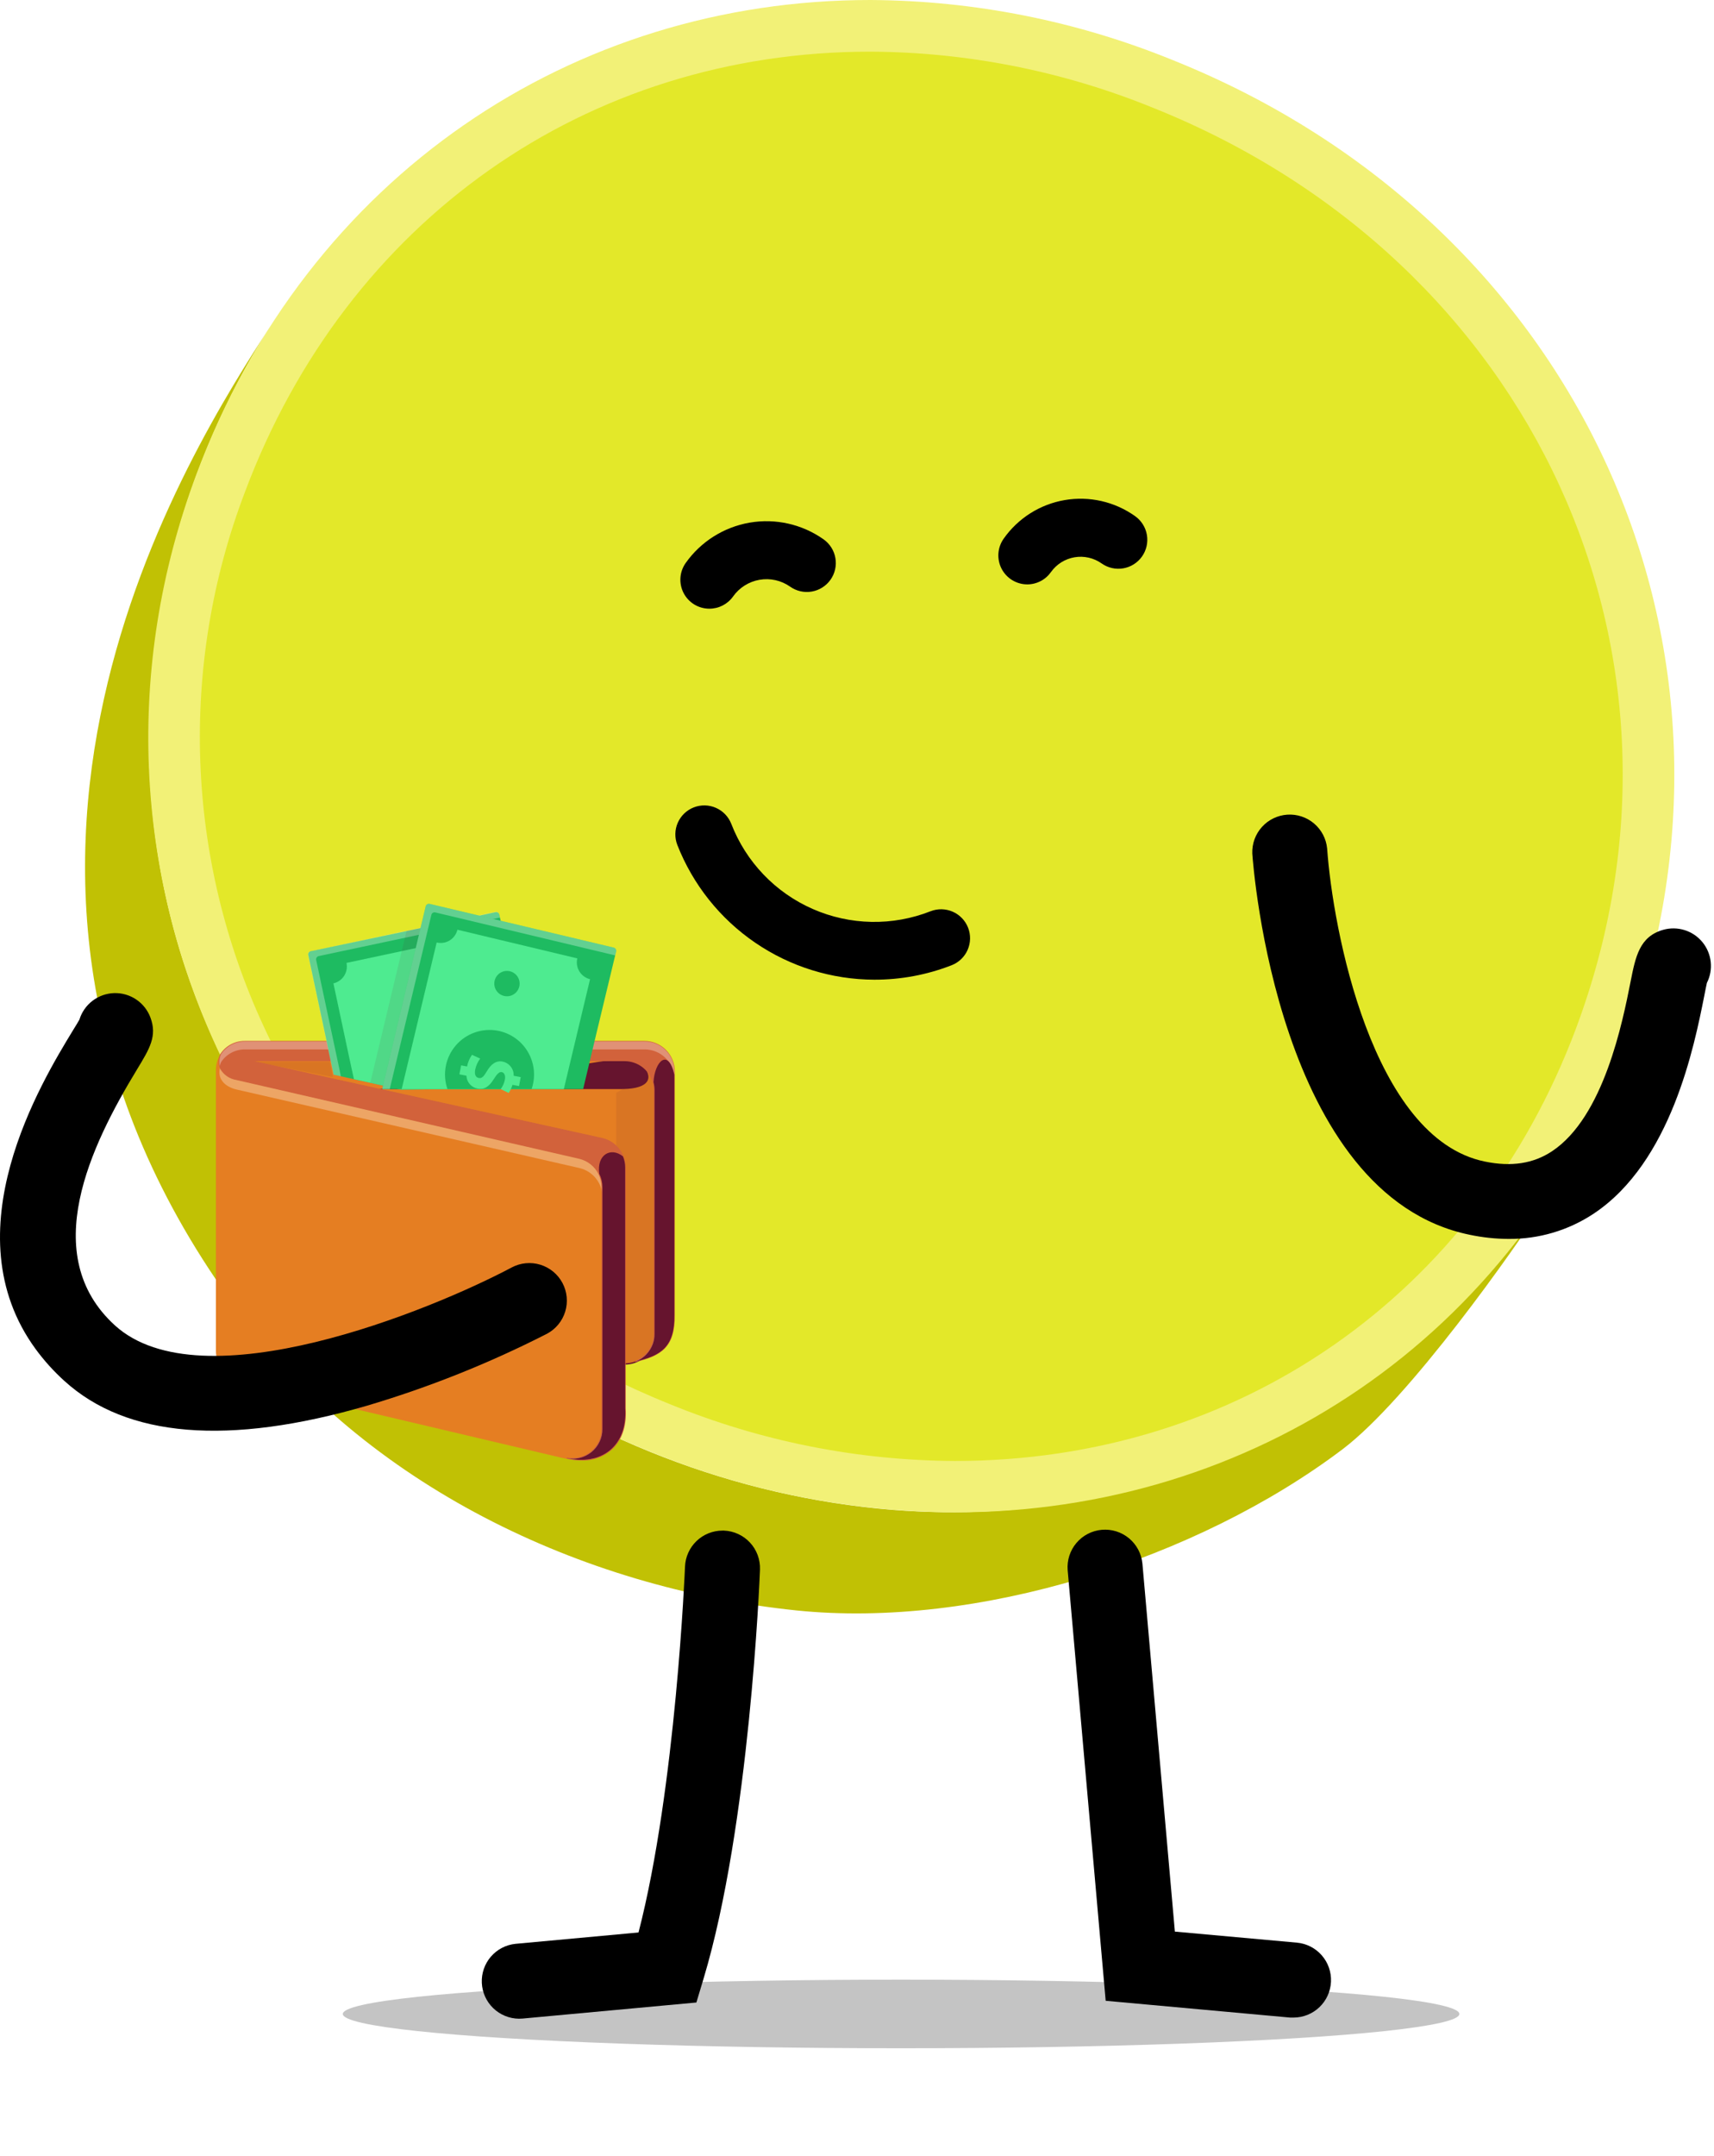 <svg width="175" height="220" viewBox="0 0 175 220" fill="none" xmlns="http://www.w3.org/2000/svg">
<g filter="url(#filter0_f_119_8383)">
<ellipse cx="92.001" cy="205.516" rx="57" ry="3.5" fill="#C4C4C4"/>
</g>
<path d="M23.111 41.315C24.434 38.578 25.915 35.92 27.548 33.355C19.77 45.484 -8.748 89.037 24.258 133.692C37.398 151.502 59.24 162.044 81.274 164.333C99.715 166.243 122.209 159.118 137.072 147.893C143.88 142.743 154.68 127.41 157.687 122.721L158.606 121.285C144.072 143.956 117.853 156.232 91.154 154.074C58.906 151.466 29.155 129.685 18.911 98.715C12.685 79.85 14.444 59.13 23.111 41.315C23.323 40.886 22.742 42.073 23.111 41.315Z" fill="#C1C104"/>
<path d="M97.492 151.692C87.203 151.647 77.019 149.626 67.493 145.739C27.29 129.618 7.97 88.152 22.535 49.289C33.324 20.513 58.734 2.638 88.855 2.638C99.113 2.691 109.266 4.712 118.763 8.591C158.945 24.707 178.119 66.542 163.362 105.906C152.784 134.146 127.536 151.692 97.492 151.692Z" fill="#E3E829"/>
<path d="M88.855 5.271C98.78 5.319 108.604 7.273 117.792 11.027C156.61 26.593 175.142 66.982 160.901 104.971C150.707 132.165 126.409 149.085 97.492 149.085C87.539 149.038 77.688 147.08 68.473 143.319C49.698 135.789 34.941 122.093 26.921 104.734C22.978 96.234 20.777 87.031 20.448 77.668C20.119 68.304 21.669 58.969 25.006 50.214C35.396 22.494 59.877 5.271 88.855 5.271ZM88.855 0C58.522 0 31.485 17.9 20.068 48.364C5.18 88.076 24.986 131.528 66.512 148.186C76.352 152.193 86.867 154.279 97.492 154.331C127.758 154.331 154.68 136.592 165.838 106.826C181.055 66.234 161.29 22.787 119.758 6.14C109.944 2.139 99.454 0.055 88.855 0V0Z" fill="#F2F177"/>
<path d="M58.482 148.924C58.271 148.924 58.061 148.902 57.855 148.858H57.764L24.551 141.025C23.8 140.848 23.136 140.411 22.676 139.792V139.766C22.264 139.206 22.042 138.527 22.044 137.831V109.161C22.047 108.576 22.223 108.004 22.55 107.519L22.661 107.579C22.554 107.804 22.498 108.05 22.498 108.299C22.498 108.549 22.554 108.795 22.661 109.02C22.826 109.296 23.051 109.534 23.318 109.714C23.585 109.895 23.889 110.015 24.207 110.066L59.23 118.101C59.913 118.261 60.521 118.648 60.954 119.199C61.388 119.75 61.621 120.432 61.615 121.133V145.821C61.616 146.231 61.535 146.637 61.377 147.016C61.22 147.395 60.989 147.739 60.697 148.027C60.406 148.316 60.06 148.544 59.679 148.698C59.299 148.852 58.892 148.928 58.482 148.924Z" fill="#E57E22"/>
<g opacity="0.55">
<path opacity="0.55" d="M61.509 121.138V122.149C61.509 121.465 61.278 120.802 60.853 120.266C60.428 119.73 59.835 119.354 59.169 119.197L24.157 111.182C22.898 110.889 22.135 110.03 22.484 108.883C22.628 109.222 22.856 109.518 23.147 109.744C23.438 109.97 23.782 110.117 24.147 110.172L59.159 118.207C59.823 118.36 60.416 118.733 60.843 119.265C61.269 119.797 61.504 120.457 61.509 121.138Z" fill="white"/>
</g>
<g opacity="0.55">
<path opacity="0.55" d="M22.575 108.605C22.535 108.694 22.501 108.785 22.474 108.878C22.474 108.853 22.474 108.828 22.474 108.803C22.503 108.735 22.537 108.669 22.575 108.605Z" fill="white"/>
</g>
<path d="M63.763 119.132C63.762 118.463 63.535 117.814 63.12 117.29C62.704 116.765 62.124 116.396 61.474 116.241L24.804 108.15H63.798C64.263 108.15 64.722 108.254 65.141 108.455C65.561 108.656 65.929 108.95 66.219 109.313C66.663 109.86 66.902 110.544 66.896 111.248V136.098C66.897 136.724 66.707 137.335 66.353 137.852C65.998 138.368 65.495 138.764 64.91 138.988C64.564 139.12 64.198 139.19 63.829 139.195H63.763V119.132Z" fill="#E57E22"/>
<path d="M63.798 108.205C64.603 108.205 65.374 108.525 65.942 109.094C66.511 109.662 66.831 110.433 66.831 111.238V136.087C66.832 136.422 66.777 136.755 66.669 137.072C66.465 137.665 66.083 138.18 65.574 138.547C65.065 138.914 64.456 139.113 63.829 139.119V119.132C63.83 118.447 63.599 117.782 63.174 117.246C62.749 116.709 62.155 116.331 61.489 116.175L25.395 108.205H63.803H63.798ZM63.803 108.079H24.212L25.365 108.332L61.459 116.302C61.973 116.424 62.445 116.684 62.823 117.055C63.101 117.324 63.322 117.647 63.472 118.004C63.623 118.361 63.699 118.744 63.697 119.132V139.256H63.829C64.482 139.247 65.116 139.038 65.646 138.657C66.176 138.275 66.575 137.74 66.79 137.123C66.901 136.797 66.959 136.456 66.962 136.112V111.243C66.962 110.827 66.88 110.416 66.721 110.032C66.562 109.648 66.329 109.299 66.035 109.006C65.742 108.712 65.393 108.479 65.009 108.32C64.625 108.161 64.214 108.079 63.798 108.079H63.803Z" fill="#66142E"/>
<g opacity="0.3">
<path opacity="0.3" d="M66.831 111.243V136.092C66.831 136.427 66.777 136.76 66.669 137.077C66.465 137.67 66.082 138.186 65.574 138.552C65.065 138.919 64.456 139.119 63.828 139.124V119.132C63.828 118.728 63.747 118.328 63.59 117.955C63.433 117.583 63.203 117.246 62.914 116.964V111.521L63.601 111.137C65.239 111.086 66.497 110.778 66.168 109.348C66.598 109.886 66.831 110.554 66.831 111.243Z" fill="#66142E"/>
</g>
<g opacity="0.3">
<path opacity="0.3" d="M26.037 108.352H33.673L33.986 109.908L26.037 108.352Z" fill="#66142E"/>
</g>
<path d="M38.651 111.136H63.172C66.073 111.192 66.639 110.201 65.931 109.115C65.026 107.952 62.793 108.048 60.175 108.503L38.651 111.136Z" fill="#66142E"/>
<path d="M59.341 149.035C58.841 149.032 58.342 148.973 57.855 148.858V148.732C58.053 148.772 58.255 148.792 58.456 148.792C59.242 148.791 59.996 148.478 60.551 147.922C61.106 147.366 61.418 146.612 61.418 145.826V121.138C61.416 120.677 61.309 120.223 61.105 119.809C60.91 119.42 60.632 119.078 60.291 118.808C59.949 118.538 59.552 118.347 59.129 118.248L24.127 110.207C23.79 110.154 23.47 110.028 23.189 109.836C22.907 109.645 22.672 109.394 22.499 109.1C22.382 108.859 22.321 108.593 22.321 108.325C22.321 108.056 22.382 107.791 22.499 107.549C22.769 107.14 23.136 106.804 23.567 106.572C23.998 106.34 24.481 106.219 24.971 106.22H65.8C66.621 106.221 67.408 106.548 67.989 107.129C68.569 107.709 68.896 108.496 68.897 109.318V134.167C68.943 137.432 67.584 138.351 64.885 138.988L64.85 138.862C65.411 138.649 65.894 138.27 66.234 137.775C66.573 137.28 66.754 136.693 66.75 136.092V111.243C66.751 110.977 66.715 110.711 66.644 110.455C66.467 109.832 66.092 109.283 65.576 108.892C65.06 108.501 64.431 108.288 63.783 108.287H25.986L61.504 116.13C62.185 116.292 62.792 116.68 63.225 117.23C63.658 117.781 63.892 118.462 63.889 119.162V143.723C63.995 145.386 63.581 146.756 62.681 147.726C62.246 148.164 61.724 148.507 61.149 148.733C60.574 148.958 59.958 149.061 59.341 149.035Z" fill="#D2623B"/>
<g opacity="0.55">
<path opacity="0.55" d="M61.509 145.824V146.628C61.509 147.04 61.425 147.449 61.261 147.827C61.098 148.206 60.859 148.548 60.559 148.831C59.672 149.024 58.752 149.011 57.87 148.796C58.311 148.886 58.766 148.877 59.203 148.769C59.639 148.661 60.047 148.458 60.395 148.173C60.743 147.889 61.024 147.531 61.217 147.124C61.409 146.718 61.509 146.274 61.509 145.824Z" fill="white"/>
</g>
<g opacity="0.55">
<path opacity="0.55" d="M63.829 143.693C63.846 143.995 63.846 144.297 63.829 144.598C63.826 144.566 63.826 144.534 63.829 144.502V143.693Z" fill="white"/>
</g>
<g opacity="0.55">
<path opacity="0.55" d="M66.669 137.077C66.777 136.76 66.832 136.427 66.831 136.092V136.9C66.832 137.236 66.777 137.569 66.669 137.886C66.598 138.091 66.505 138.287 66.391 138.472C65.898 138.661 65.391 138.811 64.875 138.922C65.291 138.765 65.667 138.518 65.977 138.199C66.287 137.881 66.523 137.497 66.669 137.077Z" fill="white"/>
</g>
<g opacity="0.55">
<path opacity="0.55" d="M68.852 109.318V110.121C68.852 109.317 68.532 108.546 67.964 107.977C67.395 107.408 66.624 107.089 65.82 107.089H24.986C24.509 107.088 24.039 107.205 23.618 107.43C23.197 107.655 22.839 107.98 22.575 108.378C22.519 108.505 22.475 108.637 22.444 108.772C22.35 108.369 22.396 107.947 22.575 107.574C22.839 107.176 23.197 106.85 23.617 106.624C24.038 106.398 24.508 106.28 24.986 106.28H65.815C66.214 106.28 66.609 106.358 66.978 106.51C67.347 106.663 67.682 106.886 67.964 107.168C68.246 107.451 68.47 107.786 68.622 108.154C68.775 108.523 68.853 108.919 68.852 109.318Z" fill="white"/>
</g>
<path d="M63.829 143.692C64.081 147.654 61.302 149.58 57.87 148.796C58.311 148.886 58.766 148.877 59.203 148.769C59.639 148.662 60.046 148.458 60.395 148.174C60.743 147.89 61.024 147.531 61.216 147.125C61.409 146.719 61.509 146.274 61.509 145.825V121.137C61.508 120.665 61.398 120.2 61.185 119.778C60.907 117.832 62.358 117.013 63.606 118.004C63.753 118.362 63.828 118.744 63.829 119.131V143.692Z" fill="#66142E"/>
<path d="M54.767 111.082L40.935 111.183L37.827 110.496L36.139 110.127L34.067 109.667L33.749 108.151L33.34 106.225L31.475 97.462C31.465 97.419 31.464 97.375 31.472 97.332C31.48 97.288 31.496 97.247 31.52 97.21C31.544 97.174 31.576 97.142 31.612 97.118C31.648 97.093 31.689 97.076 31.733 97.068L41.506 95.011L43.023 94.693L47.161 93.813L49.072 93.409L50.588 93.08C50.63 93.071 50.674 93.07 50.717 93.077C50.76 93.085 50.801 93.101 50.838 93.124C50.875 93.148 50.906 93.178 50.931 93.214C50.956 93.25 50.973 93.29 50.982 93.333L51.103 93.899L51.295 94.804L53.736 106.255L54.146 108.181L54.767 111.082Z" fill="#1EBB61"/>
<g opacity="0.55">
<path opacity="0.55" d="M51.043 93.635L49.891 93.878L43.826 95.167L32.541 97.567C32.498 97.576 32.457 97.594 32.42 97.619C32.384 97.644 32.353 97.676 32.329 97.713C32.305 97.75 32.288 97.792 32.281 97.835C32.273 97.879 32.274 97.923 32.283 97.966L34.148 106.725L34.557 108.65L34.805 109.828L34.047 109.666L33.729 108.15L33.319 106.224L31.454 97.461C31.445 97.418 31.444 97.374 31.452 97.331C31.46 97.287 31.476 97.246 31.5 97.21C31.524 97.173 31.555 97.141 31.592 97.117C31.628 97.092 31.669 97.075 31.712 97.067L42.997 94.661L49.062 93.378L50.578 93.049C50.62 93.04 50.664 93.038 50.707 93.046C50.75 93.053 50.791 93.069 50.828 93.093C50.864 93.117 50.896 93.147 50.921 93.183C50.946 93.219 50.963 93.259 50.972 93.302L51.043 93.635Z" fill="white"/>
</g>
<path d="M52.791 111.082L40.935 111.183L36.139 110.127L35.705 108.151L35.295 106.225L34.042 100.348C34.494 100.245 34.887 99.968 35.137 99.578C35.387 99.187 35.473 98.714 35.376 98.261L42.482 96.745L47.682 95.638C47.78 96.095 48.056 96.494 48.448 96.748C48.84 97.002 49.317 97.09 49.774 96.992L51.74 106.225L52.149 108.151L52.791 111.082Z" fill="#4EEB90"/>
<g opacity="0.3">
<path opacity="0.3" d="M54.767 111.081L40.94 111.177L40.92 111.172L37.807 110.485L41.511 94.985L42.997 94.666L47.136 93.787L51.295 94.778L53.736 106.229L54.146 108.155L54.767 111.081Z" fill="#66142E"/>
</g>
<path d="M62.904 97.103L60.882 105.502L59.538 111.137H39.025L43.462 92.484C43.484 92.398 43.538 92.324 43.614 92.277C43.689 92.231 43.78 92.216 43.866 92.236L62.666 96.699C62.751 96.721 62.824 96.776 62.868 96.852C62.913 96.928 62.925 97.018 62.904 97.103Z" fill="#1EBB61"/>
<g opacity="0.55">
<path opacity="0.55" d="M62.904 97.102L62.813 97.496L44.443 93.109C44.4 93.099 44.356 93.097 44.313 93.104C44.269 93.111 44.228 93.126 44.191 93.149C44.154 93.172 44.121 93.203 44.096 93.238C44.071 93.274 44.053 93.314 44.043 93.357L39.793 111.136H39.025L43.462 92.483C43.484 92.397 43.538 92.323 43.614 92.276C43.689 92.23 43.78 92.215 43.866 92.235L62.666 96.698C62.751 96.72 62.824 96.775 62.868 96.851C62.913 96.927 62.925 97.017 62.904 97.102Z" fill="white"/>
</g>
<path d="M68.852 109.666V134.187C68.892 137.467 67.467 138.336 64.885 138.942C65.299 138.784 65.673 138.537 65.981 138.218C66.29 137.899 66.524 137.517 66.669 137.098C66.777 136.78 66.831 136.447 66.831 136.112V111.243C66.832 110.97 66.796 110.698 66.724 110.434C66.831 108.327 68.225 106.896 68.852 109.666Z" fill="#66142E"/>
<path d="M60.245 99.922L57.567 111.136H41.011L44.584 96.177C44.809 96.231 45.042 96.24 45.27 96.204C45.498 96.168 45.717 96.086 45.914 95.965C46.111 95.844 46.282 95.685 46.417 95.498C46.552 95.31 46.649 95.098 46.702 94.873L58.942 97.799C58.834 98.254 58.91 98.732 59.155 99.13C59.399 99.528 59.791 99.813 60.245 99.922Z" fill="#4EEB90"/>
<path d="M50.841 105.183C50.057 105.033 49.248 105.091 48.494 105.353C47.74 105.614 47.068 106.069 46.546 106.673C46.024 107.276 45.669 108.006 45.518 108.789C45.367 109.573 45.425 110.382 45.686 111.136H54.277C54.348 110.93 54.404 110.719 54.444 110.504C54.671 109.321 54.419 108.096 53.743 107.098C53.068 106.101 52.024 105.412 50.841 105.183Z" fill="#1EBB61"/>
<path d="M48.758 111.086C48.448 111.028 48.167 110.867 47.96 110.628C47.754 110.389 47.634 110.088 47.621 109.772L46.904 109.631L47.081 108.716L47.687 108.832C47.768 108.403 47.94 107.996 48.192 107.64L49.026 108.024C48.773 108.359 48.598 108.748 48.516 109.161C48.425 109.666 48.577 109.944 48.88 110.005C49.183 110.065 49.385 109.868 49.693 109.343C50.113 108.615 50.643 108.191 51.326 108.332C51.653 108.402 51.945 108.585 52.151 108.85C52.356 109.114 52.461 109.443 52.448 109.777L53.165 109.914L52.993 110.829L52.321 110.702C52.239 110.998 52.107 111.278 51.932 111.531L51.124 111.132C51.336 110.848 51.482 110.52 51.548 110.172C51.634 109.712 51.467 109.449 51.225 109.403C50.982 109.358 50.745 109.585 50.396 110.146C49.926 110.909 49.42 111.213 48.758 111.086Z" fill="#4EEB90"/>
<path d="M51.76 101.666C52.475 101.666 53.054 101.086 53.054 100.372C53.054 99.657 52.475 99.078 51.76 99.078C51.046 99.078 50.467 99.657 50.467 100.372C50.467 101.086 51.046 101.666 51.76 101.666Z" fill="#1EBB61"/>
<path d="M52.978 206C52 205.989 51.063 205.605 50.359 204.925C49.655 204.245 49.238 203.322 49.194 202.344C49.149 201.367 49.48 200.409 50.119 199.668C50.758 198.927 51.656 198.459 52.63 198.359L65.193 197.201C69.019 182.394 69.928 160.107 69.939 159.87C69.978 158.881 70.398 157.946 71.111 157.26C71.824 156.574 72.775 156.191 73.764 156.19H73.916C74.931 156.231 75.888 156.673 76.578 157.418C77.267 158.164 77.633 159.153 77.595 160.168C77.555 161.229 76.524 186.306 71.844 201.876L71.101 204.347L53.357 205.985C53.216 205.995 53.099 206 52.978 206Z" fill="black"/>
<path d="M132.059 205.884C131.943 205.884 131.832 205.884 131.716 205.884L112.89 204.171L109.009 160.228C108.929 159.222 109.25 158.224 109.902 157.453C110.553 156.682 111.483 156.199 112.489 156.11C113.495 156.02 114.495 156.332 115.273 156.976C116.05 157.621 116.542 158.546 116.64 159.551L119.955 197.111L132.408 198.238C133.39 198.325 134.301 198.788 134.95 199.531C135.6 200.273 135.938 201.237 135.894 202.223C135.851 203.208 135.429 204.139 134.716 204.821C134.004 205.502 133.056 205.883 132.069 205.884H132.059Z" fill="black"/>
<path d="M3.629 137.654C-5.084 125.728 4.215 110.455 7.454 105.134C7.727 104.684 7.96 104.325 8.106 104.052C8.34 103.285 8.809 102.611 9.447 102.125C10.085 101.639 10.859 101.365 11.66 101.342C12.462 101.319 13.25 101.549 13.915 101.998C14.579 102.447 15.086 103.093 15.363 103.845C16.061 105.73 15.282 107.003 13.999 109.116C9.258 116.904 3.861 128.067 11.725 135.244C20.579 143.294 43.983 133.728 52.251 129.336C53.148 128.86 54.199 128.76 55.17 129.059C56.142 129.358 56.955 130.03 57.431 130.928C57.906 131.826 58.006 132.876 57.707 133.848C57.409 134.819 56.737 135.632 55.839 136.108C49.953 139.111 43.804 141.568 37.468 143.446C23.318 147.555 12.938 146.701 6.575 140.919C5.484 139.934 4.497 138.84 3.629 137.654Z" fill="black"/>
<path d="M154.002 126.425C152.679 126.419 151.36 126.278 150.065 126.005C130.482 121.993 127.955 88.512 127.859 87.092C127.824 86.096 128.177 85.126 128.845 84.387C129.512 83.648 130.441 83.198 131.435 83.132C132.429 83.067 133.409 83.391 134.168 84.035C134.927 84.68 135.405 85.595 135.501 86.586C136.067 94.672 140.049 116.171 151.602 118.531C154.316 119.087 156.56 118.743 158.47 117.475C163.751 113.962 165.666 104.294 166.485 100.166C166.99 97.598 167.4 95.572 169.81 94.884C170.527 94.681 171.287 94.691 171.998 94.913C172.709 95.135 173.34 95.559 173.813 96.134C174.287 96.709 174.582 97.409 174.664 98.15C174.746 98.89 174.61 99.638 174.273 100.302C174.197 100.631 174.111 101.095 174 101.656C172.989 106.71 170.644 118.581 162.71 123.852C160.13 125.562 157.097 126.458 154.002 126.425ZM172.474 102.01C172.294 102.094 172.108 102.163 171.918 102.217C172.111 102.163 172.298 102.092 172.479 102.005L172.474 102.01Z" fill="black"/>
<path d="M89.269 99.973C84.924 99.962 80.683 98.644 77.097 96.192C73.51 93.74 70.743 90.266 69.155 86.222C69.014 85.86 68.945 85.474 68.953 85.086C68.961 84.698 69.045 84.315 69.201 83.959C69.357 83.603 69.581 83.282 69.861 83.013C70.141 82.744 70.471 82.533 70.833 82.391C71.195 82.25 71.581 82.181 71.969 82.189C72.357 82.197 72.74 82.281 73.096 82.437C73.452 82.593 73.773 82.817 74.042 83.097C74.311 83.377 74.522 83.707 74.664 84.069C75.409 85.994 76.528 87.753 77.956 89.244C79.383 90.736 81.092 91.93 82.983 92.759C84.873 93.588 86.909 94.035 88.973 94.075C91.037 94.114 93.089 93.745 95.01 92.989C95.372 92.848 95.758 92.779 96.146 92.787C96.534 92.795 96.917 92.879 97.273 93.035C97.629 93.19 97.95 93.415 98.219 93.695C98.488 93.975 98.7 94.305 98.841 94.667C98.982 95.029 99.051 95.415 99.043 95.803C99.035 96.191 98.951 96.574 98.795 96.93C98.639 97.285 98.415 97.607 98.135 97.876C97.855 98.145 97.525 98.356 97.163 98.498C94.647 99.479 91.97 99.979 89.269 99.973Z" fill="black"/>
<path d="M104.885 59.634C104.343 59.633 103.812 59.484 103.349 59.202C102.886 58.92 102.51 58.516 102.261 58.035C102.012 57.553 101.901 57.012 101.938 56.472C101.976 55.931 102.161 55.411 102.475 54.969C103.203 53.934 104.128 53.054 105.197 52.378C106.266 51.702 107.459 51.244 108.705 51.031C109.952 50.817 111.229 50.852 112.462 51.133C113.696 51.414 114.861 51.936 115.892 52.669C116.532 53.123 116.966 53.811 117.098 54.584C117.23 55.357 117.05 56.151 116.597 56.791C116.144 57.431 115.455 57.865 114.683 57.997C113.91 58.129 113.116 57.949 112.476 57.496C111.672 56.929 110.676 56.703 109.706 56.869C108.736 57.035 107.871 57.578 107.301 58.38C107.028 58.767 106.666 59.083 106.246 59.301C105.825 59.519 105.359 59.633 104.885 59.634Z" fill="black"/>
<path d="M72.425 62.115C71.883 62.115 71.351 61.967 70.887 61.685C70.424 61.403 70.046 60.999 69.797 60.518C69.548 60.036 69.436 59.495 69.473 58.954C69.51 58.413 69.696 57.893 70.009 57.45C71.558 55.265 73.91 53.783 76.55 53.331C79.19 52.88 81.902 53.494 84.089 55.039C84.406 55.264 84.676 55.548 84.882 55.877C85.089 56.205 85.23 56.571 85.295 56.954C85.361 57.337 85.35 57.729 85.264 58.107C85.178 58.486 85.018 58.844 84.794 59.161C84.57 59.478 84.285 59.747 83.957 59.954C83.628 60.161 83.262 60.301 82.879 60.367C82.497 60.432 82.105 60.422 81.726 60.336C81.348 60.25 80.99 60.09 80.673 59.866C79.765 59.228 78.641 58.975 77.548 59.165C76.454 59.355 75.481 59.97 74.841 60.877C74.566 61.261 74.203 61.573 73.783 61.789C73.363 62.004 72.897 62.116 72.425 62.115Z" fill="black"/>
<defs>
<filter id="filter0_f_119_8383" x="25" y="192.016" width="134" height="27" filterUnits="userSpaceOnUse" color-interpolation-filters="sRGB">
<feFlood flood-opacity="0" result="BackgroundImageFix"/>
<feBlend mode="normal" in="SourceGraphic" in2="BackgroundImageFix" result="shape"/>
<feGaussianBlur stdDeviation="5" result="effect1_foregroundBlur_119_8383"/>
</filter>
</defs>
</svg>
